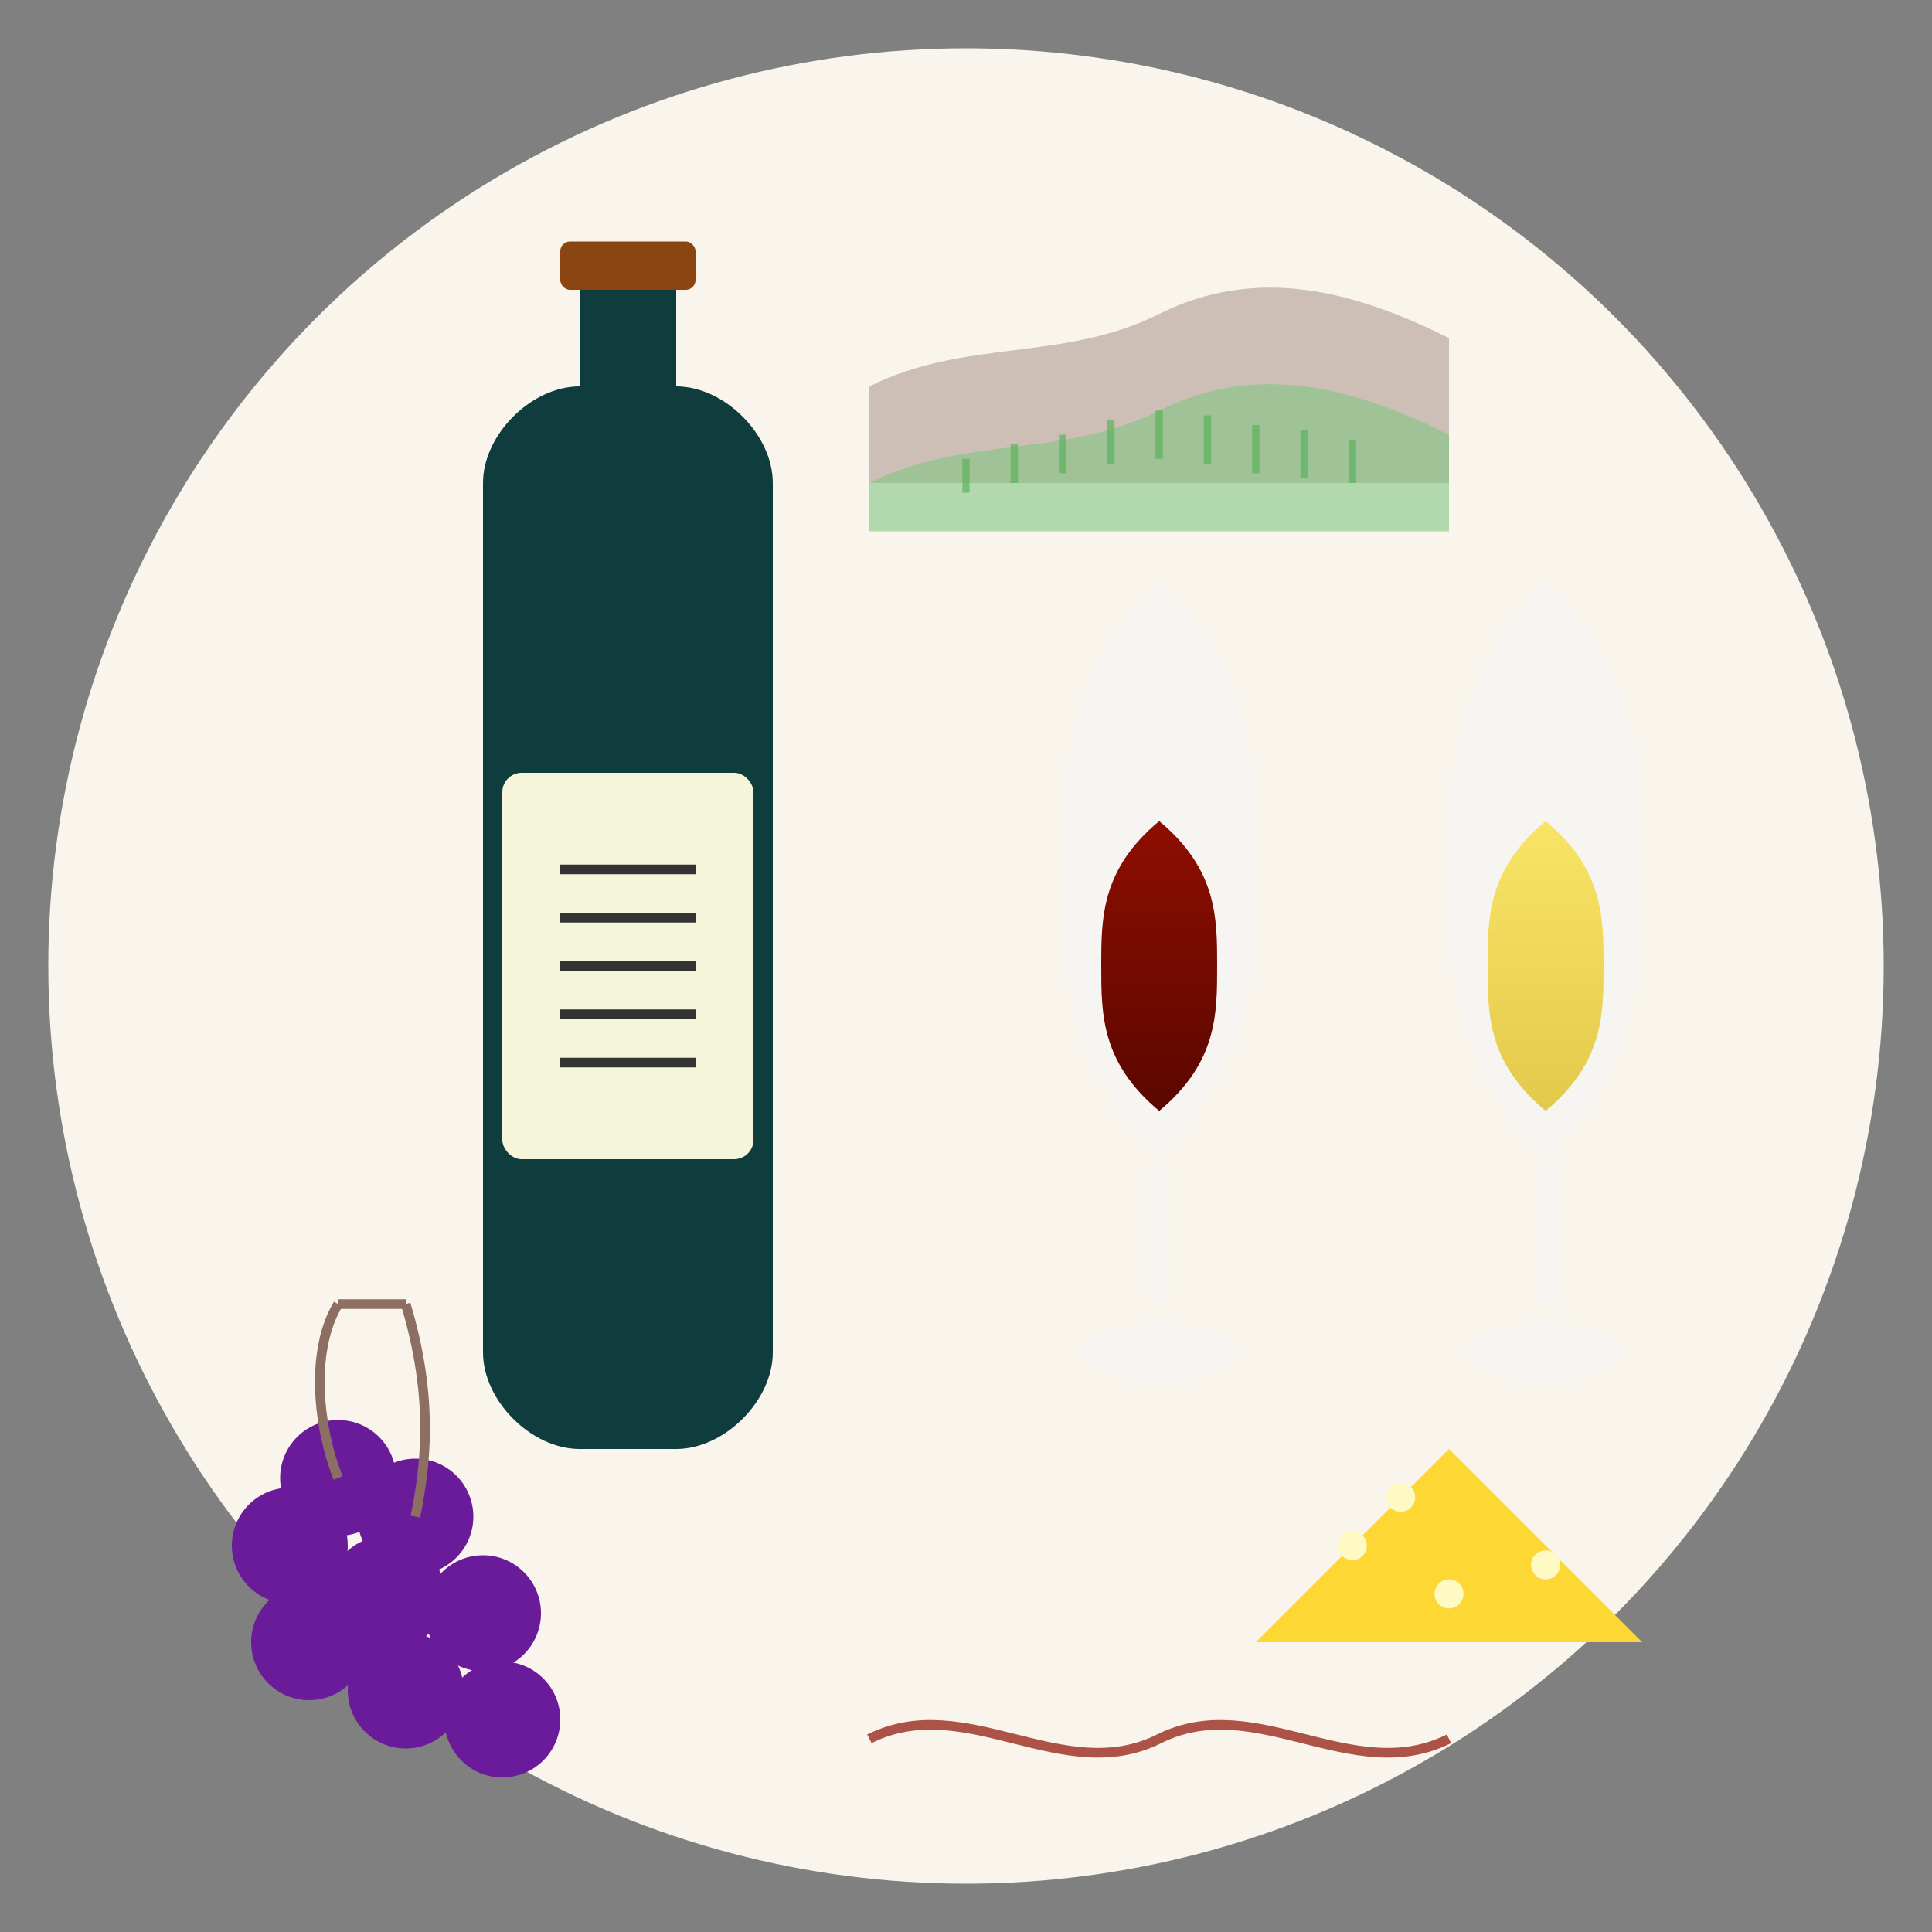 <svg xmlns="http://www.w3.org/2000/svg" width="200" height="200" viewBox="0 0 200 200">
  <rect x="0" y="0" width="200" height="200" fill="#808080" stroke="none"/>
  <defs>
    <linearGradient id="wine-gradient" x1="0%" y1="0%" x2="0%" y2="100%">
      <stop offset="0%" stop-color="#8E0E00" />
      <stop offset="100%" stop-color="#5A0700" />
    </linearGradient>
    <linearGradient id="white-wine-gradient" x1="0%" y1="0%" x2="0%" y2="100%">
      <stop offset="0%" stop-color="#F9E466" />
      <stop offset="100%" stop-color="#e3c94c" />
    </linearGradient>
  </defs>
  
  <!-- Background Circle -->
  <circle cx="100" cy="100" r="95" fill="#F9F5EC" />
  
  <!-- Wine Bottle -->
  <g>
    <!-- Bottle Body -->
    <path d="M 50,50 
             C 50,45 55,40 60,40 
             L 70,40 
             C 75,40 80,45 80,50 
             L 80,140 
             C 80,145 75,150 70,150 
             L 60,150 
             C 55,150 50,145 50,140 Z" 
          fill="#0F3D3E" />
    
    <!-- Bottle Neck -->
    <rect x="60" y="30" width="10" height="10" fill="#0F3D3E" />
    
    <!-- Bottle Cap -->
    <rect x="58" y="25" width="14" height="5" rx="1" ry="1" fill="#8B4513" />
    
    <!-- Bottle Label -->
    <rect x="52" y="80" width="26" height="40" rx="2" ry="2" fill="#F5F5DC" />
    <line x1="58" y1="90" x2="72" y2="90" stroke="#333" stroke-width="1" />
    <line x1="58" y1="95" x2="72" y2="95" stroke="#333" stroke-width="1" />
    <line x1="58" y1="100" x2="72" y2="100" stroke="#333" stroke-width="1" />
    <line x1="58" y1="105" x2="72" y2="105" stroke="#333" stroke-width="1" />
    <line x1="58" y1="110" x2="72" y2="110" stroke="#333" stroke-width="1" />
  </g>
  
  <!-- Wine Glass 1 (Red Wine) -->
  <g>
    <!-- Glass Bowl -->
    <path d="M 120,60 
             C 130,70 130,80 130,90 
             C 130,100 130,110 120,120 
             C 110,110 110,100 110,90 
             C 110,80 110,70 120,60 Z" 
          fill="#F5F5F5" opacity="0.7" />
    
    <!-- Wine in Glass -->
    <path d="M 120,85 
             C 126,90 126,95 126,100 
             C 126,105 126,110 120,115 
             C 114,110 114,105 114,100 
             C 114,95 114,90 120,85 Z" 
          fill="url(#wine-gradient)" />
    
    <!-- Glass Stem -->
    <rect x="119" y="120" width="2" height="15" fill="#F5F5F5" opacity="0.7" />
    
    <!-- Glass Base -->
    <ellipse cx="120" cy="140" rx="8" ry="3" fill="#F5F5F5" opacity="0.7" />
  </g>
  
  <!-- Wine Glass 2 (White Wine) -->
  <g>
    <!-- Glass Bowl -->
    <path d="M 160,60 
             C 170,70 170,80 170,90 
             C 170,100 170,110 160,120 
             C 150,110 150,100 150,90 
             C 150,80 150,70 160,60 Z" 
          fill="#F5F5F5" opacity="0.7" />
    
    <!-- Wine in Glass -->
    <path d="M 160,85 
             C 166,90 166,95 166,100 
             C 166,105 166,110 160,115 
             C 154,110 154,105 154,100 
             C 154,95 154,90 160,85 Z" 
          fill="url(#white-wine-gradient)" />
    
    <!-- Glass Stem -->
    <rect x="159" y="120" width="2" height="15" fill="#F5F5F5" opacity="0.7" />
    
    <!-- Glass Base -->
    <ellipse cx="160" cy="140" rx="8" ry="3" fill="#F5F5F5" opacity="0.7" />
  </g>
  
  <!-- Grapes Cluster -->
  <g>
    <!-- Individual Grapes -->
    <circle cx="30" cy="160" r="6" fill="#6A1B9A" />
    <circle cx="35" cy="153" r="6" fill="#6A1B9A" />
    <circle cx="43" cy="157" r="6" fill="#6A1B9A" />
    <circle cx="40" cy="165" r="6" fill="#6A1B9A" />
    <circle cx="32" cy="170" r="6" fill="#6A1B9A" />
    <circle cx="42" cy="175" r="6" fill="#6A1B9A" />
    <circle cx="50" cy="167" r="6" fill="#6A1B9A" />
    <circle cx="52" cy="178" r="6" fill="#6A1B9A" />
    
    <!-- Grape Stems -->
    <path d="M 35,153 C 33,148 32,140 35,135" fill="none" stroke="#8D6E63" stroke-width="1" />
    <path d="M 43,157 C 44,152 45,145 42,135" fill="none" stroke="#8D6E63" stroke-width="1" />
    <path d="M 35,135 L 42,135" stroke="#8D6E63" stroke-width="1" />
  </g>
  
  <!-- Cheese Wedge -->
  <path d="M 130,170 L 170,170 L 150,150 Z" fill="#FDD835" />
  <circle cx="140" cy="160" r="1.5" fill="#FFF9C4" />
  <circle cx="150" cy="165" r="1.5" fill="#FFF9C4" />
  <circle cx="160" cy="162" r="1.5" fill="#FFF9C4" />
  <circle cx="145" cy="155" r="1.5" fill="#FFF9C4" />
  
  <!-- Wine Region Illustration -->
  <g transform="translate(90, 30) scale(0.5)">
    <!-- Hills -->
    <path d="M 0,20 C 20,10 40,15 60,5 C 80,-5 100,0 120,10 L 120,40 L 0,40 Z" fill="#8D6E63" opacity="0.4" />
    <path d="M 0,40 C 20,30 40,35 60,25 C 80,15 100,20 120,30 L 120,50 L 0,50 Z" fill="#81C784" opacity="0.6" />
    
    <!-- Vineyard Rows (simplified) -->
    <g stroke="#4CAF50" stroke-width="1.5" opacity="0.6">
      <line x1="20" y1="35" x2="20" y2="42" />
      <line x1="30" y1="32" x2="30" y2="40" />
      <line x1="40" y1="30" x2="40" y2="38" />
      <line x1="50" y1="27" x2="50" y2="36" />
      <line x1="60" y1="25" x2="60" y2="35" />
      <line x1="70" y1="26" x2="70" y2="36" />
      <line x1="80" y1="28" x2="80" y2="38" />
      <line x1="90" y1="29" x2="90" y2="39" />
      <line x1="100" y1="31" x2="100" y2="40" />
    </g>
  </g>
  
  <!-- Decorative Swirl -->
  <path d="M 90,180 C 100,175 110,185 120,180 C 130,175 140,185 150,180" 
        fill="none" stroke="#8E0E00" stroke-width="1" opacity="0.7" />
</svg>
